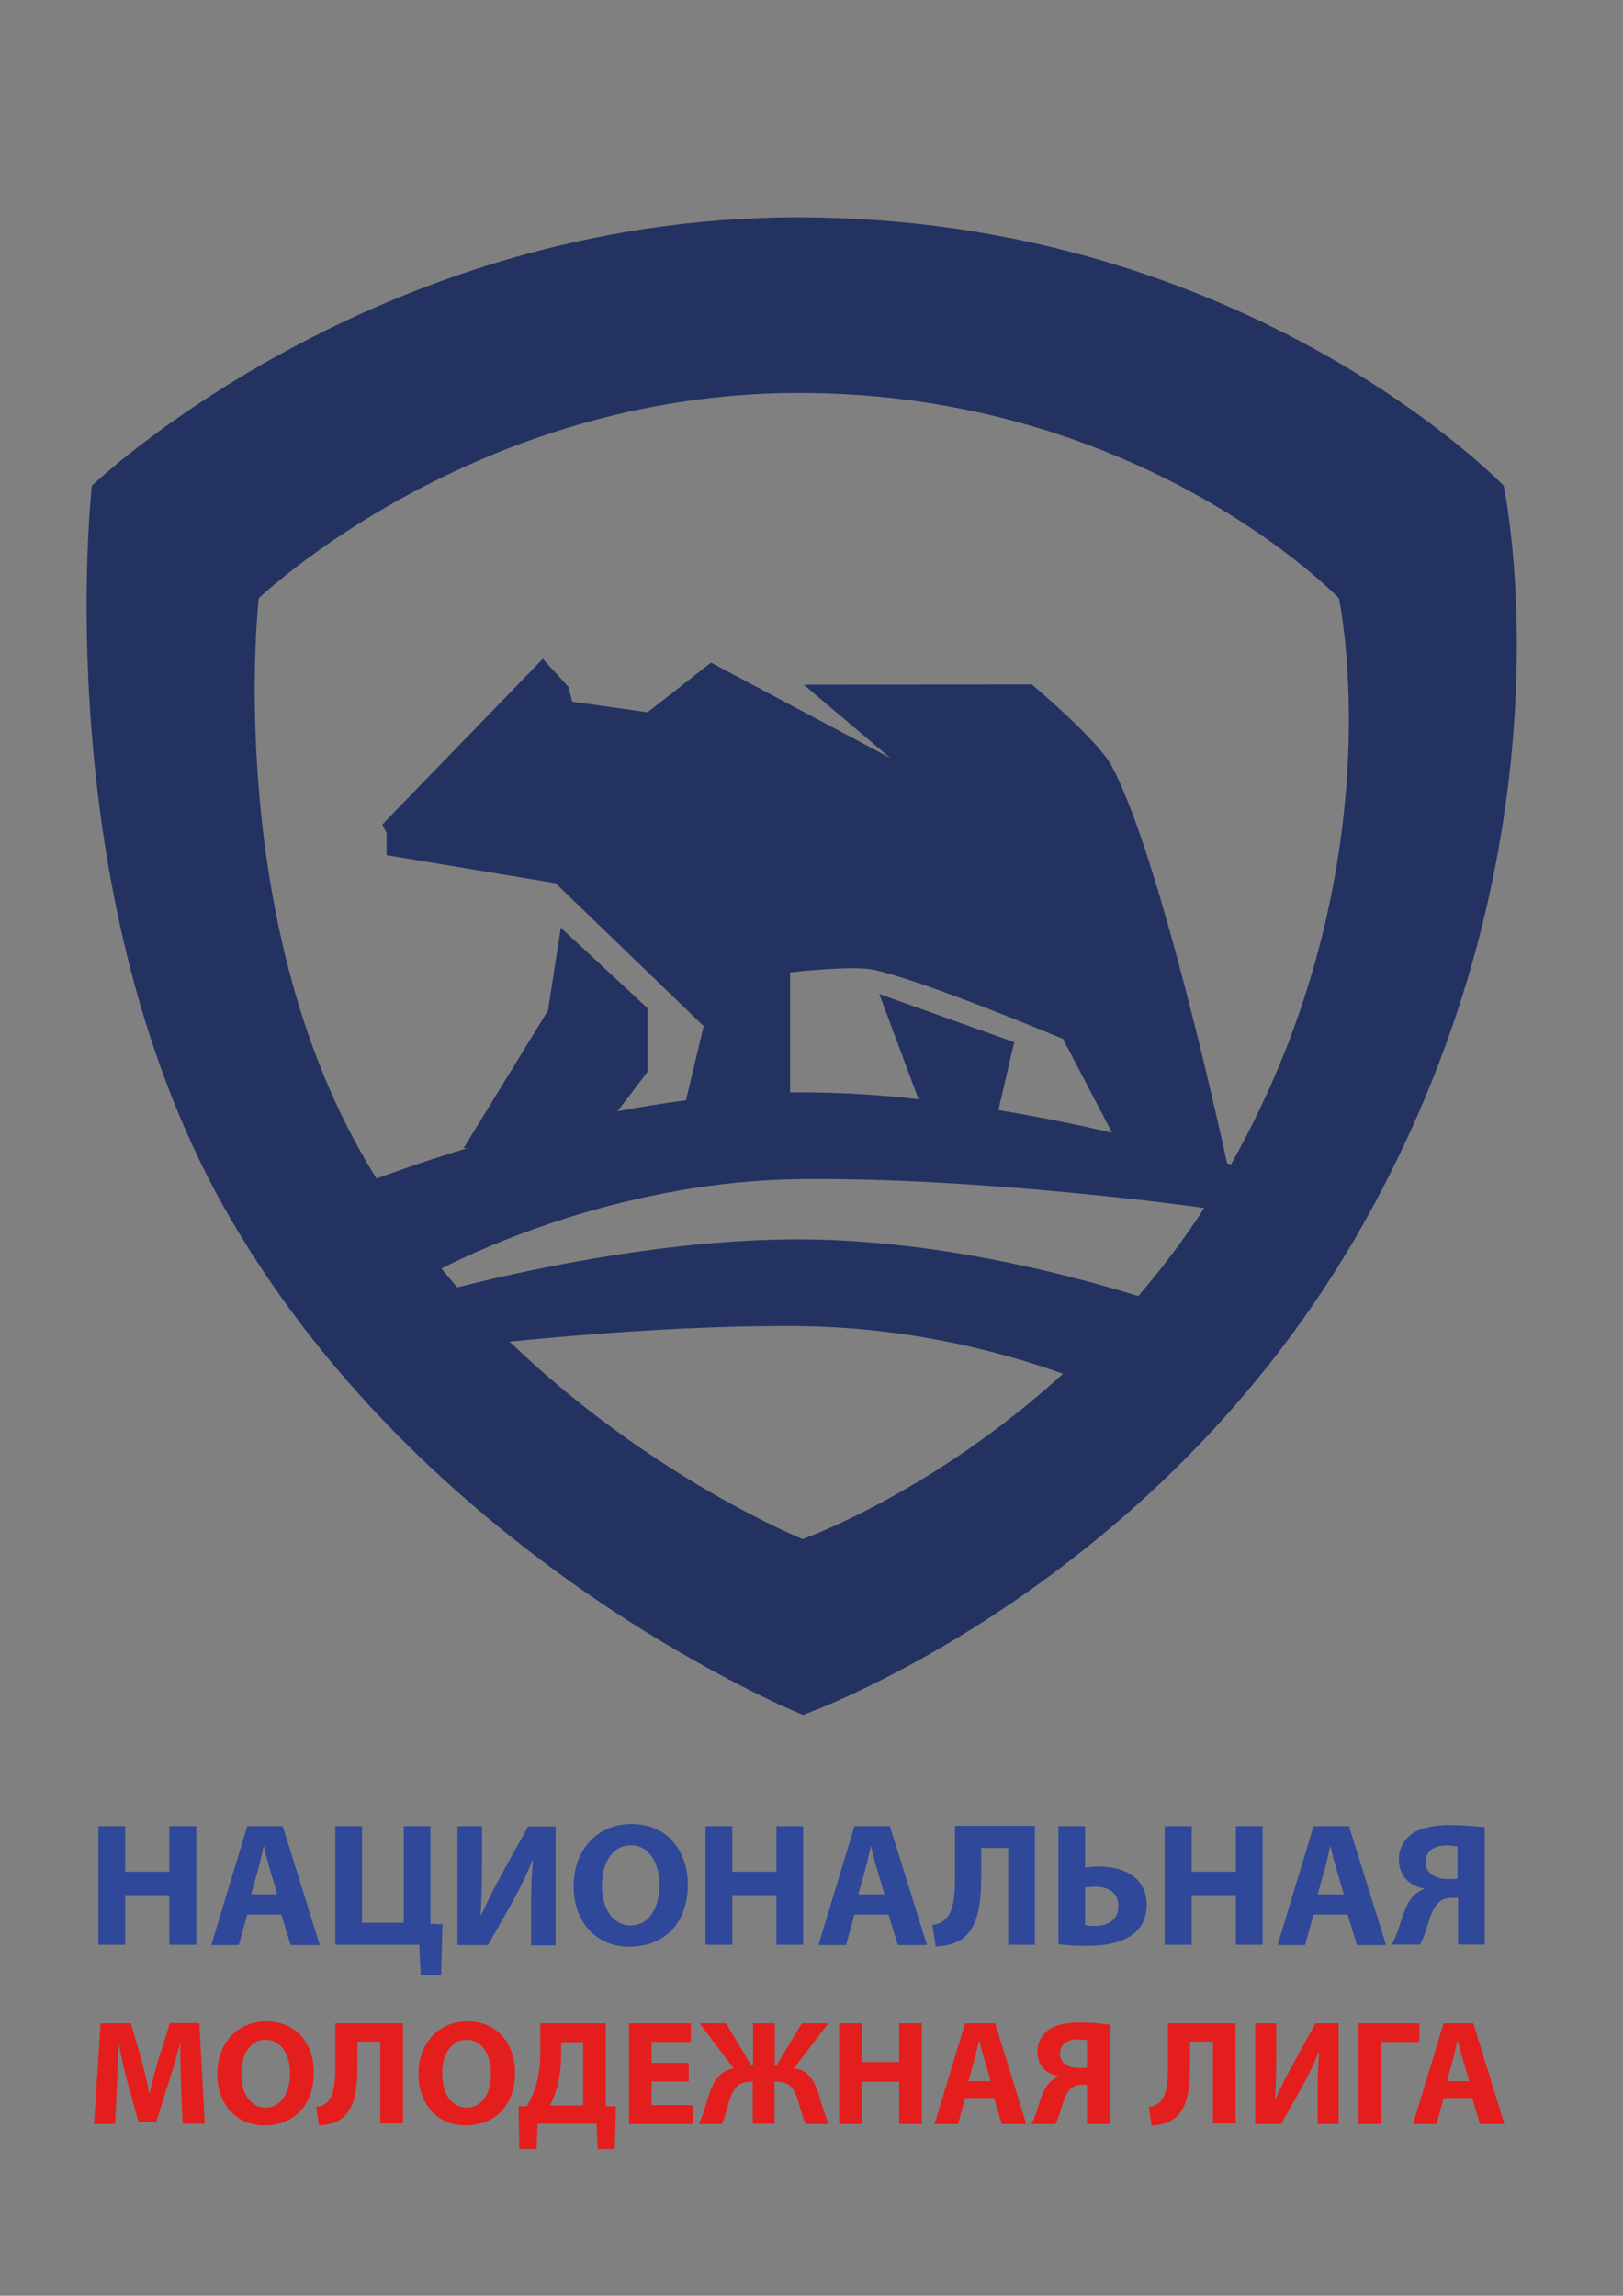<?xml version="1.0" encoding="utf-8"?>
<!-- Generator: Adobe Illustrator 24.1.1, SVG Export Plug-In . SVG Version: 6.00 Build 0)  -->
<svg version="1.1" id="Layer_1" xmlns="http://www.w3.org/2000/svg" xmlns:xlink="http://www.w3.org/1999/xlink" x="0px" y="0px"
	 viewBox="0 0 595.3 841.9" style="enable-background:new 0 0 595.3 841.9;" xml:space="preserve">
<rect x="0" y="0" width="595.3" height="841.9" fill="#808080" stroke="none"/>
<style type="text/css">
	.st0{fill:#2F4899;}
	.st1{fill:#E41E1C;}
	.st2{fill:#243262;}
	.st3{fill:#282828;}
	.st4{fill:#5C5C5B;}
	.st5{fill:#FFFFFF;}
	.st6{fill:#020304;}
</style>
<g>
	<polygon class="st0" points="62.1,686.4 45.9,686.4 45.9,669.7 36.1,669.7 36.1,713.2 45.9,713.2 45.9,695 62.1,695 62.1,713.2 
		72,713.2 72,669.7 62.1,669.7 	"/>
	<path class="st0" d="M90.7,669.7l-13.2,43.6h10.1l3.1-11.2h12.5l3.4,11.2h10.7l-13.6-43.6H90.7z M92.1,694.7l2.6-9.2
		c0.7-2.5,1.4-5.8,2-8.4h0.1c0.6,2.6,1.4,5.8,2.2,8.4l2.7,9.2H92.1z"/>
	<polygon class="st0" points="157.9,669.7 148.1,669.7 148.1,705.1 132.8,705.1 132.8,669.7 123,669.7 123,713.2 153.8,713.2 
		154.3,724.2 161.8,724.2 162.3,705.7 157.9,705.5 	"/>
	<path class="st0" d="M184.3,686.8c-2.6,4.7-5.5,10.4-7.8,15.5h-0.2c0.3-5.8,0.5-12.7,0.5-19.7v-12.9h-9v43.6H179l8.9-15.7
		c2.6-4.6,5.4-10.3,7.4-15.5h0.2c-0.6,5.7-0.7,11.6-0.7,18.4v12.9h9v-43.6h-10.1L184.3,686.8z"/>
	<path class="st0" d="M231.6,668.9c-12.8,0-21.2,9.8-21.2,22.8c0,12.5,7.6,22.2,20.5,22.2c12.8,0,21.4-8.6,21.4-22.9
		C252.2,678.9,244.9,668.9,231.6,668.9z M231.4,706.1c-6.6,0-10.6-6-10.6-14.6c0-8.5,3.9-14.8,10.6-14.8c6.8,0,10.5,6.7,10.5,14.6
		C241.8,699.8,238,706.1,231.4,706.1z"/>
	<polygon class="st0" points="284.8,686.4 268.6,686.4 268.6,669.7 258.8,669.7 258.8,713.2 268.6,713.2 268.6,695 284.8,695 
		284.8,713.2 294.6,713.2 294.6,669.7 284.8,669.7 	"/>
	<path class="st0" d="M313.4,669.7l-13.2,43.6h10.1l3.1-11.2h12.5l3.4,11.2h10.7l-13.6-43.6H313.4z M314.8,694.7l2.6-9.2
		c0.7-2.5,1.4-5.8,2-8.4h0.1c0.6,2.6,1.4,5.8,2.2,8.4l2.7,9.2H314.8z"/>
	<path class="st0" d="M350.3,688.7c0,6.6-0.6,12.2-3.3,14.9c-1.1,1.2-2.8,2.1-5,2.3l1.2,7.9c3.5,0,6.5-0.9,8.7-2.1
		c6.6-3.9,8-12.5,8-23.7v-10.3h9.9v35.5h9.8v-43.6h-29.3V688.7z"/>
	<path class="st0" d="M403.3,684.5c-1.8,0-3.9,0.2-5.3,0.4v-15.2h-9.8V713c2.2,0.3,5.8,0.6,10.7,0.6c6.7,0,14-1.3,18.2-5.6
		c2.1-2.2,3.5-5.3,3.5-9.5C420.6,688.9,412.7,684.5,403.3,684.5z M401.6,706.3c-1.4,0-2.5-0.1-3.6-0.3v-13.8
		c1.2-0.1,2.3-0.3,3.7-0.3c4.7,0,8.5,2.1,8.5,7C410.3,704,406.4,706.3,401.6,706.3z"/>
	<polygon class="st0" points="453.3,686.4 437.1,686.4 437.1,669.7 427.2,669.7 427.2,713.2 437.1,713.2 437.1,695 453.3,695 
		453.3,713.2 463.1,713.2 463.1,669.7 453.3,669.7 	"/>
	<path class="st0" d="M481.8,669.7l-13.2,43.6h10.1l3.1-11.2h12.5l3.4,11.2h10.7l-13.6-43.6H481.8z M483.3,694.7l2.6-9.2
		c0.7-2.5,1.4-5.8,2-8.4h0.1c0.6,2.6,1.4,5.8,2.2,8.4l2.7,9.2H483.3z"/>
	<path class="st0" d="M531.9,669.3c-5.7,0-10.9,0.9-14.3,3.4c-2.7,2.1-4.5,5.2-4.5,9.2c0,6.3,4.3,9.8,9.2,10.7v0.2
		c-1.4,0.5-2.6,1.3-3.6,2.2c-3.3,3.2-4.3,8.3-6.1,13.3c-0.6,1.7-1.3,3.4-2.2,4.8h10.5c0.7-1.4,1.1-2.4,1.6-3.7
		c1.3-3.6,2.4-9.1,5.2-11.7c1.2-1.1,2.7-1.7,4.7-1.7h2.4v17.1h9.8v-43C541.2,669.7,536.6,669.3,531.9,669.3z M534.6,688.9
		c-0.9,0.2-2.3,0.2-3.5,0.2c-4.5,0-8.2-2.1-8.2-6.1c0-4.5,3.4-6.2,7.7-6.2c2,0,3.3,0.2,4,0.4V688.9z"/>
</g>
<g>
	<path class="st1" d="M62.3,742l-3.9,12.3c-1.3,4.1-2.5,9-3.5,13.2h-0.2c-0.8-4.3-1.9-8.9-3.1-13.2L48,742H36.9l-2.4,36.9h7.7
		l0.7-14c0.2-4.6,0.4-10.3,0.6-15.3h0.1c0.9,4.8,2.1,10.1,3.3,14.4l3.9,14.2h6.5l4.5-14.4c1.4-4.3,3-9.6,4.2-14.3h0.1
		c0,5.4,0.2,10.7,0.3,15.2l0.6,14.1h8.1l-2-36.9H62.3z"/>
	<path class="st1" d="M97.6,741.3c-10.8,0-17.9,8.3-17.9,19.3c0,10.6,6.5,18.8,17.3,18.8c10.8,0,18.1-7.3,18.1-19.4
		C115.1,749.8,109,741.3,97.6,741.3z M97.5,772.9c-5.6,0-9-5.1-9-12.4c0-7.2,3.3-12.5,9-12.5c5.7,0,8.9,5.7,8.9,12.4
		C106.3,767.5,103.1,772.9,97.5,772.9z"/>
	<path class="st1" d="M123,758.1c0,5.6-0.5,10.3-2.8,12.6c-0.9,1-2.4,1.8-4.2,2l1,6.7c3,0,5.5-0.8,7.3-1.8
		c5.6-3.3,6.8-10.6,6.8-20.1v-8.8h8.4v30h8.3V742H123V758.1z"/>
	<path class="st1" d="M171.4,741.3c-10.8,0-17.9,8.3-17.9,19.3c0,10.6,6.5,18.8,17.3,18.8c10.8,0,18.1-7.3,18.1-19.4
		C188.9,749.8,182.7,741.3,171.4,741.3z M171.2,772.9c-5.6,0-9-5.1-9-12.4c0-7.2,3.3-12.5,9-12.5c5.7,0,8.9,5.7,8.9,12.4
		C180.1,767.5,176.9,772.9,171.2,772.9z"/>
	<path class="st1" d="M222.3,742h-24.1v9.8c0,4.5-0.4,8.5-1.4,12.3c-0.8,2.9-2,5.6-3.5,8.2l-3.1,0.2l0.3,15.6h6.3l0.4-9.3h21.6
		l0.4,9.3h6.3l0.4-15.6l-3.7-0.2V742z M214,772.1h-12.3c0.9-1.8,1.9-4,2.5-6.2c1.1-3.7,1.6-7.9,1.6-12.1v-4.9h8.1V772.1z"/>
	<polygon class="st1" points="239,763.3 252.6,763.3 252.6,756.5 239,756.5 239,748.8 253.4,748.8 253.4,742 230.7,742 230.7,778.9 
		254.2,778.9 254.2,772 239,772 	"/>
	<path class="st1" d="M291.2,758.5l12.6-16.5h-9.7l-9.2,15.3h-0.7V742h-8v15.3h-0.7l-9.2-15.3h-9.7l12.5,16.5
		c-4.9,0.9-7.3,4.4-8.9,9.2c-1.2,3.6-2.2,7.6-3.8,11.2h8.4c1.1-2.5,1.9-5.5,2.6-8.2c1.2-3.9,3-7.3,7.4-7.3h1.3v15.4h8v-15.4h1.3
		c4.5,0,6.3,3.3,7.4,7.3c0.8,2.6,1.5,5.7,2.7,8.2h8.4c-1.6-3.6-2.5-7.6-3.8-11.4C298.6,762.7,296.2,759,291.2,758.5z"/>
	<polygon class="st1" points="329.8,756.2 316.1,756.2 316.1,742 307.8,742 307.8,778.9 316.1,778.9 316.1,763.4 329.8,763.4 
		329.8,778.9 338.1,778.9 338.1,742 329.8,742 	"/>
	<path class="st1" d="M354,742l-11.2,36.9h8.6l2.6-9.5h10.6l2.8,9.5h9L365,742H354z M355.2,763.2l2.2-7.8c0.6-2.1,1.1-4.9,1.7-7.1
		h0.1c0.5,2.2,1.2,4.9,1.9,7.1l2.3,7.8H355.2z"/>
	<path class="st1" d="M384.3,744.6c-2.3,1.8-3.8,4.4-3.8,7.8c0,5.4,3.7,8.3,7.8,9v0.2c-1.2,0.4-2.2,1.1-3.1,1.9
		c-2.8,2.7-3.7,7.1-5.1,11.3c-0.5,1.5-1.1,2.9-1.9,4.1h8.9c0.6-1.1,0.9-2,1.3-3.1c1.1-3,2-7.7,4.4-9.9c1-0.9,2.3-1.4,3.9-1.4h2v14.4
		h8.3v-36.4c-2.7-0.4-6.5-0.8-10.6-0.8C391.5,741.7,387.1,742.5,384.3,744.6z M398.7,758.2c-0.8,0.2-1.9,0.2-3,0.2
		c-3.8,0-6.9-1.8-6.9-5.2c0-3.8,2.9-5.3,6.5-5.3c1.7,0,2.8,0.2,3.4,0.3V758.2z"/>
	<path class="st1" d="M428.4,758.1c0,5.6-0.5,10.3-2.8,12.6c-0.9,1-2.4,1.8-4.2,2l1,6.7c3,0,5.5-0.8,7.3-1.8
		c5.6-3.3,6.8-10.6,6.8-20.1v-8.8h8.4v30h8.3V742h-24.8V758.1z"/>
	<path class="st1" d="M474.5,756.5c-2.2,3.9-4.7,8.8-6.6,13.1h-0.2c0.3-4.9,0.4-10.8,0.4-16.7V742h-7.7v36.9h9.5l7.5-13.3
		c2.2-3.9,4.6-8.8,6.3-13.1h0.2c-0.5,4.8-0.6,9.8-0.6,15.5v10.9h7.7V742h-8.5L474.5,756.5z"/>
	<polygon class="st1" points="520.6,742 498.3,742 498.3,778.9 506.6,778.9 506.6,748.8 520.6,748.8 	"/>
	<path class="st1" d="M540.4,742h-10.9l-11.2,36.9h8.6l2.6-9.5H540l2.8,9.5h9L540.4,742z M530.7,763.2l2.2-7.8
		c0.6-2.1,1.1-4.9,1.7-7.1h0.1c0.5,2.2,1.2,4.9,1.9,7.1l2.3,7.8H530.7z"/>
</g>
<g>
	
		<rect x="-458.3" y="99.8" transform="matrix(0.997 -8.343325e-02 8.343325e-02 0.997 -23.545 -36.908)" width="9.8" height="327"/>
	<rect x="-549.1" y="145.8" transform="matrix(0.953 -0.304 0.304 0.953 -114.913 -151.565)" width="9.8" height="294.9"/>
	<rect x="-590.7" y="176.2" transform="matrix(0.902 -0.431 0.431 0.902 -195.648 -221.05)" width="9.8" height="290.4"/>
	<rect x="-505.4" y="129.6" transform="matrix(0.978 -0.207 0.207 0.978 -68.289 -97.723)" width="9.8" height="294.9"/>
	
		<rect x="-568.4" y="246.5" transform="matrix(8.343348e-02 -0.997 0.997 8.343348e-02 -621.722 -173.113)" width="327" height="9.8"/>
	<rect x="-461.6" y="276.5" transform="matrix(0.304 -0.953 0.953 0.304 -486.723 -103.471)" width="294.9" height="9.8"/>
	<rect x="-409.9" y="288.5" transform="matrix(0.431 -0.902 0.902 0.431 -415.425 -71.847)" width="290.4" height="9.8"/>
	<rect x="-505.2" y="260.3" transform="matrix(0.207 -0.978 0.978 0.207 -543.101 -139.798)" width="294.9" height="9.8"/>
	<polygon points="-160.8,211.5 -295.7,430 -287.3,435.2 -156.9,223.8 	"/>
</g>
<path class="st2" d="M551.5,178.1c0,0-94.2-98.4-258.9-98.4c-156.2,0-258.9,98.4-258.9,98.4S16.5,330.8,85,447.7
	c74.2,126.8,209.5,181.2,209.5,181.2s130.1-45.7,205.7-180.3C579.7,307.3,551.5,178.1,551.5,178.1z M161.9,465.2
	c15.7-8,68.5-32.2,132.1-32.8c65.5-0.6,140.7,9.6,147.7,10.6c-7.6,11.8-15.8,22.5-24.2,32.3c-29.1-9-76.6-20.8-124.9-20.8
	c-45.1,0-93.5,9.7-124.9,17.6C165.8,469.8,163.8,467.5,161.9,465.2z M336.9,403.1c-14.2-1.6-28.7-2.5-42.9-2.5c-1.4,0-2.8,0-4.2,0
	v-44c0,0,23.3-2.7,30.9-0.9C340,360,389.9,381,389.9,381l18,34.4c-12.4-2.9-26.6-5.8-41.7-8.3l5.8-24.9l-49.5-17.7L336.9,403.1z
	 M294.4,564.4c0,0-55.5-22.3-107.5-72.4c29.1-2.9,69-6,105.8-5.7c40.2,0.4,74.1,9.2,97.2,17.5C341.6,547.8,294.4,564.4,294.4,564.4z
	 M451.8,426.5c-0.1,0.2-0.2,0.4-0.3,0.5c-0.4-0.1-0.9-0.3-1.4-0.4c-7.7-34.9-26.9-116.9-42.4-145.8c-5.1-9.5-29.2-29.8-29.2-29.8
	l-83.7,0.1l31.8,26.9l-65.8-35l-23.3,18.2l-27.6-3.9l-1.4-5.4l-9.4-10.3l-58.9,60.8l1.6,3v8.2l62,10.3l54.3,52.4l-6.5,27.2
	c-8.5,1.1-16.9,2.5-25.1,4l11-14.4v-23.4l-31.8-29.5l-4.7,30.4l-31,50.5l1.9-0.2c-15.6,4.7-27.5,9-33.8,11.3
	c-1.3-2.1-2.6-4.3-3.9-6.5c-52.4-89.5-39.3-206.3-39.3-206.3s78.6-75.3,198.1-75.3c126.1,0,198.1,75.3,198.1,75.3
	S512.5,318.4,451.8,426.5z"/>
<polygon class="st0" points="-646.6,692.9 -420.9,611.6 -191.4,707.3 -198.6,889.8 -627.7,877.2 "/>
<polygon class="st1" points="-630.9,858.2 -570.2,714.4 -540.1,701.6 -493,797.3 -436.1,664 -399.1,721.2 -369.2,692.9 
	-323.7,784.8 -272.5,738.6 -210.9,909.7 -411.1,1115.5 -617.7,936.4 "/>
<g>
	<polygon class="st3" points="-508.6,879.4 -540.1,930.6 -489.7,925.8 -471.6,902.1 -471.6,878.4 -503.9,848.5 	"/>
	<polygon class="st3" points="-368.4,918.7 -342.8,923.5 -335.3,891.2 -385.5,873.2 	"/>
	<path class="st3" d="M-299.1,788.4c-5.2-9.6-29.6-30.2-29.6-30.2l-84.8,0.1l32.2,27.3L-448,750l-23.6,18.4l-28-4l-1.4-5.5
		l-9.5-10.4l-59.7,61.6l1.6,3.1v8.3l62.8,10.4l55.1,53.1l-8.5,36l40.8,0.9v-56.9c0,0,23.7-2.7,31.3-0.9
		c19.5,4.5,70.1,25.7,70.1,25.7l21.3,40.7l0.6,11.4l42.7,10.4C-252.6,952.4-278.9,825.9-299.1,788.4z"/>
</g>
<path class="st0" d="M-413.5,983.9c69.7-0.6,118.9,18.5,118.9,18.5l49.8-63.3c0,0-93.2-29.4-169.5-29.4
	c-79.2,0-163.1,34.1-163.1,34.1l41.8,58.6C-535.6,1002.4-490.8,984.6-413.5,983.9z"/>
<path class="st1" d="M-548.6,993c0,0,45.9,44.9,62.8,57.8c17.8,13.6,75.9,47.6,75.9,47.6s62.2-32.6,79.7-45.5
	c16.4-12.1,69.2-88.7,69.2-88.7s-66-9.5-145.2-9.5C-482.6,954.8-548.6,993-548.6,993z"/>
<path class="st4" d="M-153.3,684.3c0,0-95.4-99.8-262.4-99.8c-158.3,0-262.4,99.8-262.4,99.8s-17.4,154.7,52.1,273.3
	c75.2,128.5,212.3,183.6,212.3,183.6s131.8-46.3,208.5-182.7C-124.8,815.2-153.3,684.3-153.3,684.3z M-254.4,936
	c-58.7,104.4-159.5,139.8-159.5,139.8s-104.9-42.2-162.4-140.5c-53.1-90.7-39.8-209.1-39.8-209.1s79.6-76.3,200.8-76.3
	c127.8,0,200.8,76.3,200.8,76.3S-192.8,826.4-254.4,936z"/>
<polygon class="st5" points="-592.6,767.3 -570.2,714.4 -540.1,701.6 -532.2,717.6 -562.4,722.2 "/>
<polygon class="st5" points="-454.8,707.9 -436.1,664 -424.2,682.5 -433.2,682.5 "/>
<polygon class="st5" points="-385,707.9 -364.9,701.6 -369.2,692.9 "/>
<polygon class="st5" points="-288.5,753 -272.5,738.6 -259,776.2 -273.7,750.7 "/>
<g>
	<polygon points="854.7,358.4 823.7,408.9 873.4,404.2 891.2,380.8 891.2,357.4 859.4,328 	"/>
	<polygon points="993.1,397.2 1018.3,401.9 1025.8,370 976.2,352.3 	"/>
	<path d="M1061.5,268.6c-5.1-9.5-29.2-29.8-29.2-29.8l-83.7,0.1l31.8,26.9l-65.8-35l-23.3,18.2l-27.6-3.9l-1.4-5.4l-9.4-10.3
		l-58.9,60.8l1.6,3v8.2l62,10.3l54.3,52.4l-8.4,35.5l40.2,0.9v-56.1c0,0,23.3-2.7,30.9-0.9c19.3,4.4,69.1,25.4,69.1,25.4l21,40.1
		l0.6,11.3l42.1,10.2C1107.3,430.4,1081.4,305.6,1061.5,268.6z"/>
</g>
<path class="st6" d="M947.8,420.2c68.8-0.6,148.3,10.6,148.3,10.6l11.3-15.4c0,0-84.2-27.1-159.5-27.1
	c-78.1,0-160.9,33.6-160.9,33.6l24,33.6C810.9,455.6,871.5,420.9,947.8,420.2z"/>
<path class="st6" d="M1205.3,165.9c0,0-94.2-98.4-258.9-98.4c-156.2,0-258.9,98.4-258.9,98.4s-17.1,152.6,51.4,269.6
	C813,562.3,948.2,616.7,948.2,616.7S1078.3,571,1154,436.4C1233.4,295.1,1205.3,165.9,1205.3,165.9z M1105.5,414.2
	c-57.9,103-157.4,137.9-157.4,137.9s-103.5-41.6-160.2-138.6c-52.4-89.5-39.3-206.3-39.3-206.3S827.2,132,946.7,132
	c126.1,0,198.1,75.3,198.1,75.3S1166.3,306.1,1105.5,414.2z"/>
<path class="st6" d="M786.9,469.4l11.3,15.4c0,0,79.5-11.3,148.3-10.6c76.3,0.7,130,31.9,130,31.9l23.8-32.9
	c0,0-75.8-30.9-153.9-30.9C871.1,442.2,786.9,469.4,786.9,469.4z"/>
</svg>
